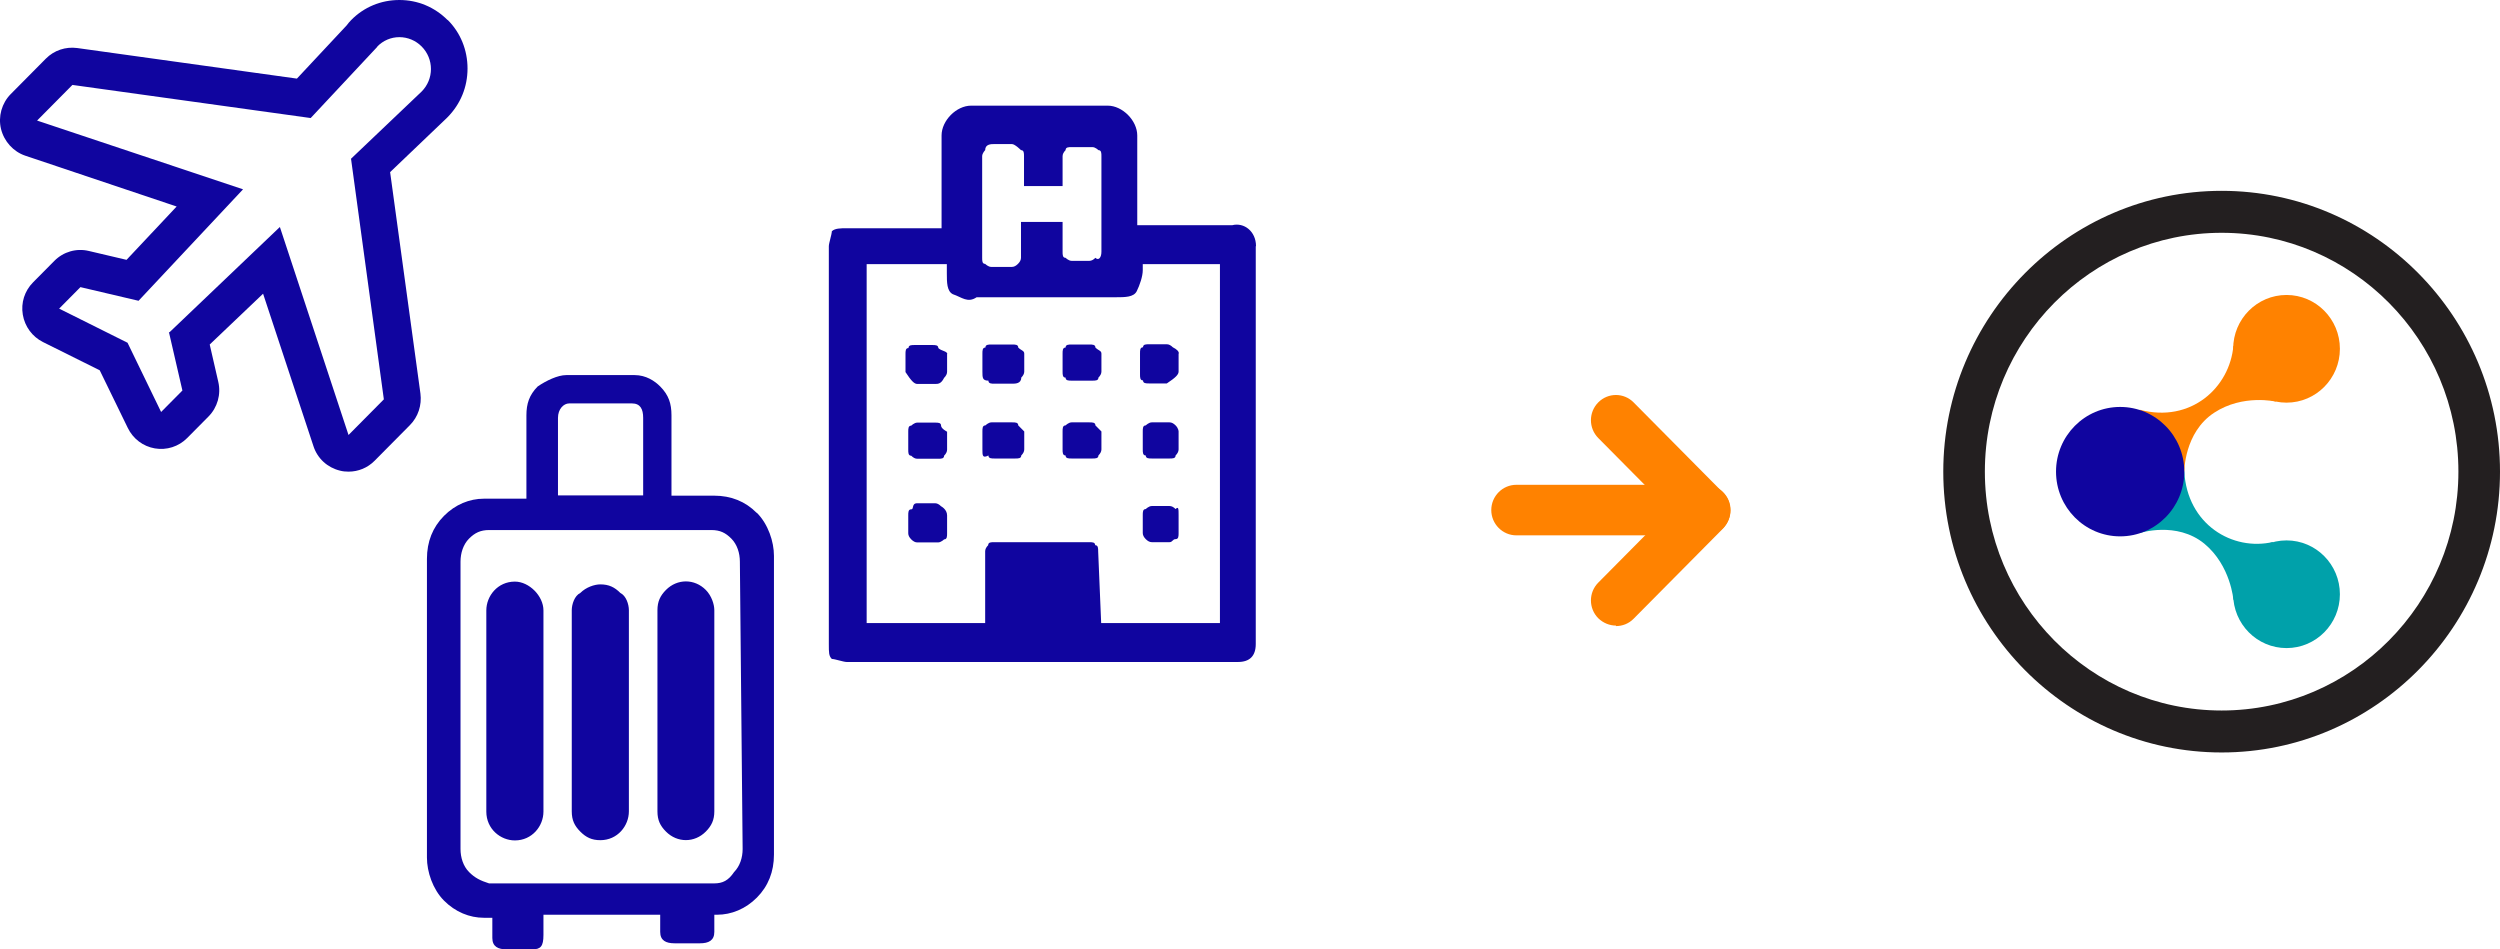 <svg width="237" height="90" viewBox="0 0 237 90" fill="none" xmlns="http://www.w3.org/2000/svg">
<g clip-path="url(#clip0_3686_89)">
<path d="M210.611 71.334C196.051 71.334 184.223 59.377 184.223 44.712C184.223 30.048 196.075 18.091 210.611 18.091C225.148 18.091 237 30.048 237 44.712C237 59.377 225.148 71.334 210.611 71.334ZM210.611 22.069C198.236 22.069 188.165 32.228 188.165 44.712C188.165 57.197 198.236 67.356 210.611 67.356C222.986 67.356 233.057 57.197 233.057 44.712C233.057 32.228 222.986 22.069 210.611 22.069Z" fill="#231F20"/>
<path d="M216.763 38.171C219.557 38.171 221.822 35.886 221.822 33.067C221.822 30.248 219.557 27.963 216.763 27.963C213.969 27.963 211.704 30.248 211.704 33.067C211.704 35.886 213.969 38.171 216.763 38.171Z" fill="#FF8200"/>
<path d="M202.844 38.842C207.69 40.136 211.395 36.733 211.728 32.756L215.765 38.075C215.765 38.075 212.63 37.332 209.899 39.129C207.048 40.998 207.072 44.712 207.072 44.712L202.844 38.866V38.842Z" fill="#FF8200"/>
<path d="M207.072 44.688C207.333 49.721 211.656 52.284 215.504 51.374L211.728 56.885C211.728 56.885 211.49 53.626 208.972 51.541C206.336 49.385 202.844 50.535 202.844 50.535L207.072 44.665V44.688Z" fill="#00A1AA"/>
<path d="M200.992 50.847C204.35 50.847 207.072 48.1 207.072 44.712C207.072 41.325 204.35 38.578 200.992 38.578C197.633 38.578 194.911 41.325 194.911 44.712C194.911 48.1 197.633 50.847 200.992 50.847Z" fill="#10059F"/>
<path d="M216.763 61.438C219.557 61.438 221.822 59.153 221.822 56.334C221.822 53.515 219.557 51.23 216.763 51.23C213.969 51.23 211.704 53.515 211.704 56.334C211.704 59.153 213.969 61.438 216.763 61.438Z" fill="#00A1AA"/>
<path d="M119.046 23.339V61.054C119.046 62.181 118.476 62.756 117.36 62.756H80.259C79.974 62.756 79.143 62.468 78.858 62.468C78.573 62.181 78.573 61.893 78.573 61.054V23.339C78.573 23.051 78.858 22.212 78.858 21.925C79.143 21.637 79.713 21.637 80.259 21.637H89.261V12.843C89.261 11.43 90.662 10.016 92.064 10.016H105.009C106.41 10.016 107.812 11.43 107.812 12.843V21.35H116.814C117.93 21.062 119.07 21.925 119.07 23.339C119.07 23.147 119.07 23.147 119.07 23.339H119.046ZM104.415 59.066H115.65V25.04H108.334V25.615C108.334 26.19 108.049 27.029 107.764 27.604C107.479 28.179 106.648 28.179 105.793 28.179H92.586C91.731 28.754 91.185 28.179 90.33 27.891C89.76 27.604 89.76 26.765 89.76 25.902V25.04H82.159V59.066H93.394V52.26C93.394 52.069 93.489 51.877 93.679 51.685C93.679 51.398 93.964 51.398 94.249 51.398H103.251C103.536 51.398 103.821 51.398 103.821 51.685C104.106 51.685 104.106 51.973 104.106 52.26L104.391 59.066H104.415ZM89.784 33.546V35.248C89.784 35.439 89.689 35.631 89.499 35.823C89.213 36.398 88.928 36.398 88.644 36.398H86.957C86.672 36.398 86.387 36.11 85.841 35.272V33.57C85.841 33.283 85.841 32.995 86.126 32.995C86.126 32.708 86.411 32.708 86.696 32.708H88.382C88.667 32.708 88.952 32.708 88.952 32.995C89.237 33.283 89.807 33.283 89.807 33.57L89.784 33.546ZM89.784 40.926V42.628C89.784 42.819 89.689 43.011 89.499 43.203C89.499 43.49 89.213 43.49 88.928 43.49H86.957C86.767 43.49 86.577 43.395 86.387 43.203C86.102 43.203 86.102 42.915 86.102 42.628V40.926C86.102 40.639 86.102 40.351 86.387 40.351C86.387 40.351 86.672 40.064 86.957 40.064H88.644C88.928 40.064 89.213 40.064 89.213 40.351C89.213 40.639 89.784 40.926 89.784 40.926ZM89.784 48.858V50.559C89.784 50.847 89.784 51.134 89.499 51.134C89.499 51.134 89.213 51.422 88.928 51.422H86.957C86.767 51.422 86.577 51.326 86.387 51.134C86.197 50.943 86.102 50.751 86.102 50.559V48.858C86.102 48.57 86.102 48.283 86.387 48.283C86.672 48.283 86.387 47.708 86.957 47.708H88.644C88.834 47.708 89.023 47.803 89.213 47.995C89.213 47.995 89.784 48.283 89.784 48.858ZM104.415 23.89V14.808C104.415 14.521 104.415 14.233 104.13 14.233C104.13 14.233 103.845 13.946 103.56 13.946H101.588C101.303 13.946 101.018 13.946 101.018 14.233C100.828 14.425 100.733 14.617 100.733 14.808V17.636H97.076V14.808C97.076 14.521 97.076 14.233 96.79 14.233C96.79 14.233 96.22 13.658 95.935 13.658H94.249C93.964 13.658 93.394 13.658 93.394 14.233C93.394 14.233 93.109 14.521 93.109 14.808V24.441C93.109 24.728 93.109 25.016 93.394 25.016C93.394 25.016 93.679 25.303 93.964 25.303H95.935C96.125 25.303 96.315 25.208 96.505 25.016C96.695 24.824 96.79 24.633 96.79 24.441V21.038H100.733V23.866C100.733 24.153 100.733 24.441 101.018 24.441C101.018 24.441 101.303 24.728 101.588 24.728H103.275C103.465 24.728 103.655 24.633 103.845 24.441C104.13 24.728 104.415 24.441 104.415 23.866V23.89ZM97.099 33.522V35.224C97.099 35.415 97.004 35.607 96.814 35.799C96.814 36.374 96.244 36.374 95.959 36.374H94.273C93.988 36.374 93.703 36.374 93.703 36.086C93.133 36.086 93.133 35.799 93.133 35.224V33.522C93.133 33.235 93.133 32.947 93.418 32.947C93.418 32.66 93.703 32.66 93.988 32.66H95.959C96.244 32.66 96.529 32.66 96.529 32.947C96.814 33.235 97.099 33.235 97.099 33.522ZM97.099 40.903V42.604C97.099 42.795 97.004 42.987 96.814 43.179C96.814 43.466 96.529 43.466 96.244 43.466H94.273C93.988 43.466 93.703 43.466 93.703 43.179C93.133 43.466 93.133 43.179 93.133 42.604V40.903C93.133 40.615 93.133 40.328 93.418 40.328C93.418 40.328 93.703 40.04 93.988 40.04H95.959C96.244 40.04 96.529 40.04 96.529 40.328C96.814 40.615 97.099 40.903 97.099 40.903ZM104.415 33.522V35.224C104.415 35.415 104.32 35.607 104.13 35.799C104.13 36.086 103.845 36.086 103.56 36.086H101.588C101.303 36.086 101.018 36.086 101.018 35.799C100.733 35.799 100.733 35.511 100.733 35.224V33.522C100.733 33.235 100.733 32.947 101.018 32.947C101.018 32.66 101.303 32.66 101.588 32.66H103.275C103.56 32.66 103.845 32.66 103.845 32.947C104.13 33.235 104.415 33.235 104.415 33.522ZM104.415 40.903V42.604C104.415 42.795 104.32 42.987 104.13 43.179C104.13 43.466 103.845 43.466 103.56 43.466H101.588C101.303 43.466 101.018 43.466 101.018 43.179C100.733 43.179 100.733 42.891 100.733 42.604V40.903C100.733 40.615 100.733 40.328 101.018 40.328C101.018 40.328 101.303 40.04 101.588 40.04H103.275C103.56 40.04 103.845 40.04 103.845 40.328C104.13 40.615 104.415 40.903 104.415 40.903ZM111.731 33.522V35.224C111.731 35.511 111.446 35.799 110.614 36.35H108.928C108.643 36.35 108.358 36.35 108.358 36.062C108.073 36.062 108.073 35.775 108.073 35.487V33.498C108.073 33.211 108.073 32.923 108.358 32.923C108.358 32.636 108.643 32.636 108.928 32.636H110.614C110.804 32.636 110.994 32.732 111.184 32.923C111.564 33.115 111.754 33.307 111.754 33.498L111.731 33.522ZM111.731 40.903V42.604C111.731 42.795 111.636 42.987 111.446 43.179C111.446 43.466 111.161 43.466 110.876 43.466H109.189C108.904 43.466 108.619 43.466 108.619 43.179C108.334 43.179 108.334 42.891 108.334 42.604V40.903C108.334 40.615 108.334 40.328 108.619 40.328C108.619 40.328 108.904 40.04 109.189 40.04H110.876C111.066 40.04 111.256 40.136 111.446 40.328C111.731 40.615 111.731 40.903 111.731 40.903ZM111.731 48.834V50.535C111.731 50.823 111.731 51.11 111.446 51.11C111.161 51.11 111.161 51.398 110.876 51.398H109.189C108.999 51.398 108.809 51.302 108.619 51.11C108.429 50.919 108.334 50.727 108.334 50.535V48.834C108.334 48.546 108.334 48.259 108.619 48.259C108.619 48.259 108.904 47.971 109.189 47.971H110.876C111.066 47.971 111.256 48.067 111.446 48.259C111.731 47.971 111.731 48.259 111.731 48.834Z" fill="#10059F"/>
<path d="M71.756 48.618C72.824 49.697 73.371 51.35 73.371 52.692V81.014C73.371 82.644 72.824 84.01 71.756 85.088C70.687 86.166 69.333 86.717 67.979 86.717H67.718V88.347C67.718 89.161 67.171 89.425 66.364 89.425H63.941C63.133 89.425 62.587 89.161 62.587 88.347V86.717H51.519V88.634C51.519 89.713 51.257 90 50.45 90H48.027C47.219 90 46.673 89.736 46.673 88.922V87.005H45.866C44.512 87.005 43.158 86.454 42.089 85.375C41.02 84.297 40.474 82.644 40.474 81.302V52.979C40.474 51.35 41.02 49.984 42.089 48.906C43.158 47.828 44.512 47.276 45.866 47.276H49.904V39.369C49.904 38.291 50.165 37.452 50.972 36.637C51.78 36.086 52.873 35.559 53.68 35.559H60.164C61.233 35.559 62.065 36.11 62.587 36.637C63.395 37.452 63.656 38.267 63.656 39.369V46.989H67.694C69.309 46.989 70.663 47.54 71.732 48.618H71.756ZM70.14 53.243C70.14 52.428 69.879 51.613 69.333 51.062C68.787 50.511 68.264 50.248 67.433 50.248H46.364C45.557 50.248 45.011 50.511 44.464 51.062C43.918 51.613 43.657 52.428 43.657 53.243V80.487C43.657 81.302 43.918 82.117 44.464 82.668C45.011 83.219 45.533 83.482 46.364 83.746H67.694C68.501 83.746 69.048 83.482 69.594 82.668C70.14 82.117 70.402 81.302 70.402 80.487L70.14 53.243ZM51.519 57.867V76.941C51.519 78.307 50.45 79.672 48.811 79.672C47.457 79.672 46.103 78.594 46.103 76.941V57.867C46.103 56.502 47.172 55.136 48.811 55.136C50.165 55.136 51.519 56.502 51.519 57.867ZM52.873 46.965H60.972V39.609C60.972 38.794 60.711 38.243 59.903 38.243H53.965C53.419 38.243 52.896 38.794 52.896 39.609V46.965H52.873ZM58.811 56.214C59.357 56.478 59.618 57.292 59.618 57.843V76.917C59.618 78.283 58.549 79.649 56.91 79.649C56.103 79.649 55.557 79.385 55.01 78.834C54.464 78.283 54.203 77.756 54.203 76.917V57.843C54.203 57.292 54.464 56.478 55.01 56.214C55.557 55.663 56.364 55.399 56.91 55.399C57.718 55.399 58.264 55.663 58.811 56.214ZM67.718 57.843V76.917C67.718 77.732 67.456 78.283 66.91 78.834C65.841 79.912 64.202 79.912 63.133 78.834C62.587 78.283 62.326 77.756 62.326 76.917V57.843C62.326 57.029 62.587 56.478 63.133 55.926C64.202 54.848 65.841 54.848 66.91 55.926C67.456 56.478 67.718 57.292 67.718 57.843Z" fill="#10059F"/>
<path d="M42.446 1.917C41.211 0.671 39.595 0 37.861 0C36.127 0 34.489 0.671 33.277 1.917C33.135 2.061 32.992 2.228 32.873 2.396L28.147 7.452L7.316 4.553C6.223 4.409 5.131 4.768 4.347 5.559L1.022 8.914C0.167 9.776 -0.19 11.046 0.095 12.22C0.38 13.395 1.259 14.377 2.399 14.76L16.746 19.577L11.995 24.633L8.432 23.794C7.245 23.506 6.01 23.866 5.155 24.728L3.136 26.765C2.328 27.58 1.972 28.706 2.162 29.832C2.352 30.959 3.064 31.917 4.062 32.42L9.454 35.104L12.114 40.567C12.613 41.597 13.563 42.316 14.679 42.508C15.796 42.7 16.936 42.34 17.743 41.526L19.762 39.489C20.617 38.626 20.974 37.38 20.689 36.182L19.881 32.66L24.94 27.843L29.714 42.292C30.094 43.467 31.044 44.329 32.232 44.617C32.493 44.688 32.778 44.712 33.04 44.712C33.966 44.712 34.845 44.353 35.51 43.682L38.859 40.303C39.643 39.513 39.999 38.41 39.857 37.308L36.983 16.318L42.351 11.19C42.351 11.19 42.398 11.142 42.422 11.118C43.657 9.872 44.322 8.243 44.322 6.494C44.322 4.744 43.657 3.091 42.422 1.869L42.446 1.917ZM39.975 8.674L33.277 15.048L36.389 37.859L33.04 41.238L26.532 21.518L16.057 31.51L16.009 31.462L17.292 37.021L15.273 39.057L12.09 32.492L5.606 29.257L7.625 27.22L13.135 28.514L23.04 17.947L3.516 11.43L6.865 8.051L29.453 11.19L35.771 4.433H35.747C36.318 3.834 37.078 3.522 37.861 3.522C38.645 3.522 39.405 3.834 39.975 4.409C40.545 4.984 40.854 5.751 40.854 6.542C40.854 7.332 40.545 8.099 39.975 8.674Z" fill="#10059F"/>
<path d="M153.202 59.305C152.585 59.305 151.991 59.066 151.516 58.61C150.589 57.676 150.589 56.166 151.516 55.232L158.309 48.379L151.516 41.526C150.589 40.591 150.589 39.081 151.516 38.147C152.442 37.212 153.938 37.212 154.865 38.147L163.344 46.701C163.796 47.157 164.033 47.756 164.033 48.403C164.033 49.05 163.772 49.649 163.344 50.104L154.865 58.658C154.39 59.137 153.796 59.353 153.178 59.353L153.202 59.305Z" fill="#FF8200"/>
<path d="M161.682 50.751H143.749C142.442 50.751 141.373 49.672 141.373 48.355C141.373 47.037 142.442 45.959 143.749 45.959H161.682C162.988 45.959 164.057 47.037 164.057 48.355C164.057 49.672 162.988 50.751 161.682 50.751Z" fill="#FF8200"/>
</g>
<defs>
<clipPath id="clip0_3686_89">
<rect width="237" height="90" fill="white"/>
</clipPath>
</defs>
</svg>
